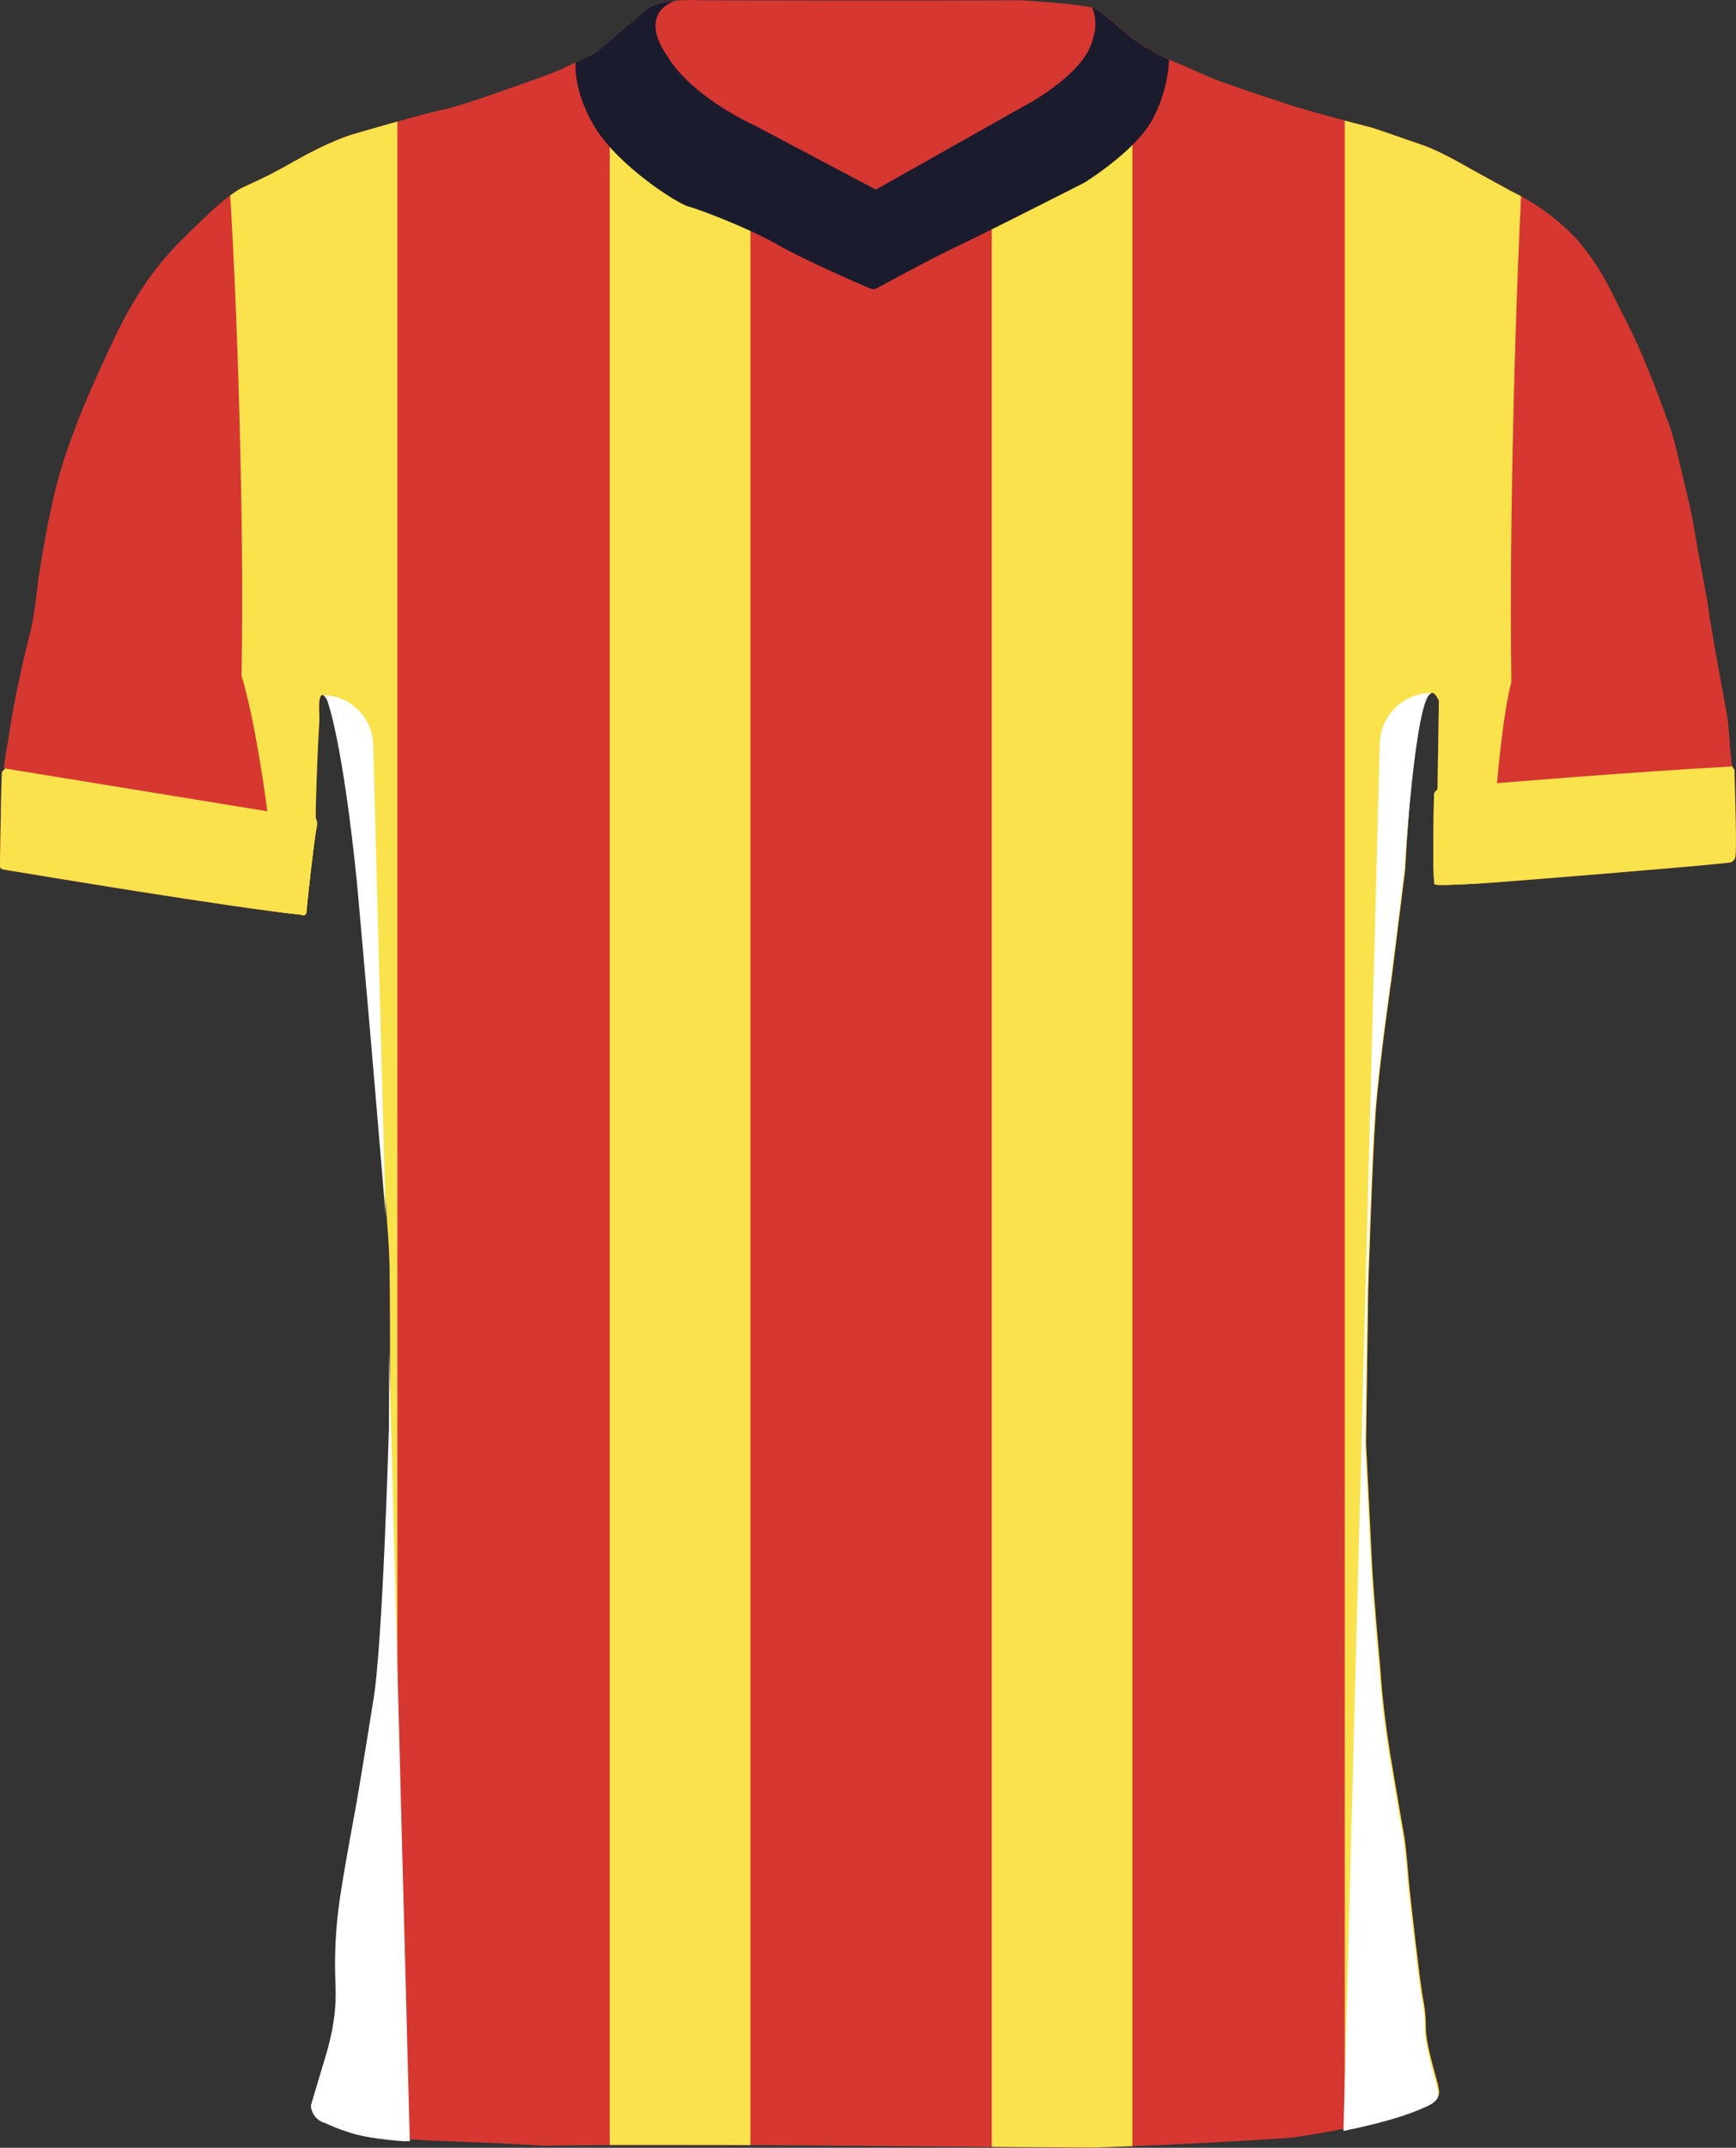<?xml version="1.0" encoding="UTF-8"?>
<svg id="Layer_1" data-name="Layer 1" xmlns="http://www.w3.org/2000/svg" xmlns:xlink="http://www.w3.org/1999/xlink" viewBox="0 0 743.15 918.74"><rect x="0" y="0" width="743.15" height="918.74" fill="#333333" stroke="none"/>
  <defs>
    <style>
      .cls-1, .cls-2, .cls-3, .cls-4, .cls-5 {
        stroke-width: 0px;
      }

      .cls-1, .cls-6 {
        fill: #d73731;
      }

      .cls-7 {
        clip-path: url(#clippath);
      }

      .cls-2 {
        fill: none;
      }

      .cls-3 {
        fill: #f9e24c;
      }

      .cls-4 {
        fill: #fff;
      }

      .cls-5 {
        fill: #1b1b2e;
      }
    </style>
    <clipPath id="clippath">
      <path class="cls-1" d="M742.48,329.07h-.01c-.05,0-.09-.01-.13-.03-.1-.03-.19-.11-.27-.22-.05-.06-.09-.12-.13-.19-.07-.13-.14-.3-.21-.49-.02-.08-.05-.17-.08-.26-1.26-4.22-1.26-18.57-2.9-25-1.17-6.67-3.75-20.58-3.75-20.58,0,0-3-16.83-3.58-21.42-.58-4.59-4.75-26.25-4.75-26.25,0,0-2-13.42-4.5-23.25-2.5-9.83-5.46-25.16-8.62-32.25,0,0-8.55-24.58-16.88-40.75-8.33-16.17-10-21.79-20.87-35.17-6.77-7.4-14.66-13.67-23.39-18.57-.17-.1-.33-.19-.5-.28-.56-.31-1.12-.62-1.69-.91-1.02-.55-2.05-1.07-3.09-1.57l-17.33-9.5s-2.7-1.6-6.38-3.58c-.44-.24-.9-.49-1.36-.73-.3-.16-.61-.32-.92-.49-.17-.09-.33-.17-.5-.27h-.01c-1.45-.75-2.96-1.51-4.47-2.23-2.55-1.22-5.07-2.32-7.2-3.03-7.75-2.59-19.87-7.09-23.54-7.92-.99-.23-3.45-.87-6.58-1.71l-1.08-.29c-8.52-2.29-20.89-5.72-22.59-6.25-.73-.23-3.85-1.24-8.01-2.62-9.54-3.14-24.58-8.2-28.93-10.07-6.25-2.69-13.68-6.07-14.27-6.23-1.14-.44-2.27-.91-3.39-1.42-2.86-1.29-5.63-2.79-8.27-4.49-.01,0-.02,0-.03-.01-.4-.16-.82-.36-1.25-.58-.17-.09-.35-.19-.53-.28-.26-.15-.53-.29-.8-.45-.21-.13-.42-.26-.64-.39-.22-.15-.45-.29-.67-.44-.27-.18-.54-.36-.82-.55-.11-.08-.23-.17-.35-.25-.69-.49-1.38-1.01-2.09-1.55-.04-.03-.08-.06-.12-.1-.3-.23-.61-.47-.91-.72-.18-.14-.36-.29-.54-.43l-.84-.69c-.22-.18-.43-.36-.65-.54-.26-.21-.51-.43-.76-.64-.31-.26-.61-.52-.92-.78-.2-.16-.39-.33-.59-.5-.66-.57-1.31-1.12-1.96-1.68-.17-.15-.34-.29-.51-.44-.28-.24-.56-.48-.84-.71-.21-.18-.42-.36-.63-.53-.25-.21-.49-.42-.73-.62-.27-.22-.54-.44-.81-.66-.23-.19-.46-.38-.69-.56-.36-.29-.72-.57-1.07-.83-.16-.13-.31-.24-.47-.35-.27-.21-.54-.4-.8-.59-.15-.11-.31-.22-.46-.33-.27-.18-.54-.35-.8-.52-.12-.08-.26-.17-.38-.24-.16-.1-.32-.2-.48-.28-.21-.13-.42-.25-.62-.35-.29-.07-.59-.15-.92-.22-6.58-1.45-21.01-2.51-27.28-2.92-1.87-.12-3.01-.19-3.01-.19,0,0-54.69.21-137,0,0,0-1.69-.12-4.2-.13-1.95,0-4.39.06-6.94.29-.01.01-.02.01-.03.01-.06,0-.13,0-.19.02-2.35.23-4.77.61-6.94,1.23-.14.03-.27.07-.41.11-.46.14-.91.29-1.34.46-.37.14-.73.28-1.08.44-.39.18-.77.37-1.12.58-.33.19-.63.38-.92.59-.02.02-.04.04-.07.05-.17.13-.33.26-.48.4-.05.04-.1.08-.15.13-.16.14-.32.29-.46.45-8.83,7.66-20.54,17.45-20.54,17.45,0,0-.02.01-.05.02-.01.01-.02.01-.02.01,0,0-.01,0-.03.02-.03,0-.08.04-.15.08-.04.02-.09.04-.15.08-.17.08-.4.2-.68.35-.14.07-.29.15-.44.23-.17.08-.34.17-.53.27-.02,0-.05.01-.07.03-.26.14-.55.29-.86.44-.31.16-.64.33-.98.5-.5.24-1.03.51-1.6.79-.51.26-1.05.53-1.62.81-.58.28-1.19.58-1.81.88t-.02,0h0s-.03.01-.05.02c-3.58,1.72-7.64,3.59-11.05,4.92,0,0-22.39,8.18-36.19,12.58-4.04,1.29-7.35,2.25-9.14,2.59-7.92,1.5-39.17,10.67-39.17,10.67,0,0-.01,0-.02,0-.03.01-.09.02-.18.05-.13.04-.33.1-.59.19-.09.02-.18.05-.28.09-.1.03-.21.07-.33.11-1.03.35-2.63.92-4.73,1.78-.24.1-.48.2-.73.3-1.05.44-2.22.94-3.49,1.52-.52.23-1.05.48-1.61.73-2.18,1.02-4.62,2.22-7.32,3.64-.46.24-.93.49-1.41.75-1.43.77-2.92,1.6-4.48,2.49-15.75,9-21.2,10.25-24.33,12.5-3.13,2.25-5.67,3-24.79,22.21-8.18,8.22-18.21,21-27.21,40-9,19-14,30.38-18.75,43.5-3.83,10.24-6.84,20.78-9,31.5-2.62,12-4.5,24.75-5,27.5s-1.64,17.08-4.04,25.71c-2.4,8.63-7,30-8.75,42.54,0,0-1.94,11.5-2.13,13-.05.37.08.74.17,1.05.03.08.05.16.06.24.03.13.03.24,0,.32-.01.03-.03.06-.05.08-.02.03-.06.04-.1.05-.05.03-.13.04-.23.03-.16.12-.3.27-.42.44-.07.11-.13.22-.18.35-.03.06-.05.12-.07.19-.02.07-.04.13-.05.2,0,.07-.03.14-.03.21-.07.94-.34,11.87-.34,11.87L0,367.66v2.92s-.05.33.2.67c.02.04.05.07.08.11H.28s.1.11.1.11c.26.24.7.46,1.43.54,0,0,.17.03.49.08,0,0,.03,0,.05,0,.03.01.07.01.1.02h.03c.08.02.17.03.26.05h.03s.02,0,.03.01c.08,0,.18.03.28.05-.02,0-.04-.02-.06-.02.05.01.1.02.15.03.04,0,.09.02.13.02.03,0,.06,0,.09.02.07,0,.14.02.22.03.01,0,.02,0,.03.01.09,0,.18.03.27.04.01,0,.02,0,.03,0,.04.01.09.02.15.02.18.03.36.06.55.09.14.03.28.05.42.07.01-.01.02-.01.03,0,.14.03.29.06.43.08.16.03.34.06.51.08,0,0,0,0,.02,0,.34.06.69.12,1.07.18.56.1,1.17.2,1.81.3.08.01.16.02.25.04,5.77.97,14.51,2.41,24.78,4.07.17.03.33.06.5.08.57.1,1.14.19,1.72.28.15.03.29.05.43.07.59.1,1.18.19,1.77.29,1.29.21,2.6.42,3.92.63.11.02.22.04.33.05.82.13,1.65.26,2.47.39.83.13,1.67.26,2.51.4.85.14,1.71.27,2.58.41,2.59.42,5.22.84,7.87,1.25,1.69.27,3.38.53,5.09.8,3.4.53,6.82,1.07,10.24,1.6h.01c22.18,3.44,43.83,6.59,55.45,7.75.13.12.29.18.45.21t.02,0s.11.04.17.05h.04s.1.02.15.02c.13,0,.27,0,.4-.05.06,0,.12-.03.18-.05.02,0,.03,0,.04-.01.03,0,.06-.03.09-.05.07-.02.13-.06.19-.1l.09-.06c.09-.08.17-.16.24-.25,0,0,.01,0,.01,0,.02-.02.02-.04.03-.06,0,0,.01-.01.01-.02.01-.02.01-.04.02-.05.05-.08.09-.16.12-.25.02-.04.04-.08.05-.13.01-.04.01-.09.02-.13.02-.08.02-.16.02-.25v-.04s.02-.08.01-.12c.16-2.53,3.42-32.28,4.42-36.37,0,0,.12-.92.04-1.82-.01-.17-.02-.34-.05-.5-.02-.09-.03-.17-.05-.24-.04-.15-.08-.29-.14-.41-.03-.07-.07-.13-.11-.19,0-.04-.03-.06-.06-.09-.36-.38.45-25.38,1.45-42,.23-3.77-1.52-15.12,3.84-9.46,0,0,.51,1.3,1.39,4.54,0,.02.01.03.01.05.1.36.21.75.31,1.17.08.31.16.63.25.98.08.32.17.66.25,1.01.06.26.13.53.19.8.07.26.13.53.19.8.01.03.02.05.02.08.06.25.12.5.17.76.07.29.14.58.2.88.26,1.14.53,2.39.81,3.75.06.27.11.55.17.83.11.52.22,1.05.32,1.6,0,0,0,.02,0,.03.15.77.31,1.57.46,2.4.02.08.04.16.05.24.12.61.23,1.23.35,1.88.19,1.05.39,2.16.59,3.31.09.49.18.98.26,1.49.09.5.17,1.01.26,1.53.37,2.22.75,4.6,1.14,7.14.2,1.28.4,2.61.6,3.98.13.92.27,1.85.4,2.81.3,2.07.59,4.23.89,6.49.11.86.23,1.74.34,2.63.08.6.16,1.21.23,1.82.1.76.2,1.54.29,2.32.18,1.41.35,2.84.53,4.32.28,2.36.56,4.8.84,7.34.07.63.14,1.27.21,1.92.06.54.12,1.08.18,1.63.15,1.41.31,2.86.46,4.33.14,1.36.28,2.74.42,4.14,0,0,5.58,62.36,7.25,82.7,1.67,20.34,5.34,61,6,75,.66,14,.33,73.67.33,73.67,0,0-2.66,95.33-6.83,118,0,0-5.83,36.75-8,48.25-2.17,11.5-5.17,28.58-6.17,35.58-1.81,12.24-2.44,24.63-1.87,37,.42,10.29-.9,19.81-4.71,32.12l-5.83,19.49c.16,3.58,2.65,6.63,6.12,7.51,2.75,1.33,5.59,2.47,8.5,3.42,11.18,4.15,28.37,4.77,51.04,5.63,10.06.38,21.2.81,33.38,1.62,11.76-.21,28.04-.3,44.62-.32,18.91-.03,38.21.03,51.67.09,10.86.05,17.92.1,17.92.1l70.74.6,47.55.4s1.46-.04,4.12-.12c11.36-.36,44.54-1.52,78-3.78,1.76-.12,3.51-.25,5.27-.37,0,0,36.82-4.77,56.5-13.37,0,0,4.25-1.66,5.41-2.88,1.5-1.58,2.68-1.56.56-9-2.12-7.44-4.78-17.31-4.53-22.94-.08-7.64-1.33-11-2-16.62-.67-3.81-4.67-38.33-5.17-43.83s-1.22-15.85-2.22-21.24c-1-5.39-5.7-33.38-5.7-33.38-2-12.46-3.63-25.31-4.38-37.62,0,0-2.94-31.75-3.62-45.75-.68-14-2.49-50.45-2.49-50.45l.94-66s1.74-55.46,3.17-75.33c1.5-20.82,6.83-57.5,6.83-57.5l5.84-46.84s.03-.74.1-2.06c.02-.3.04-.64.06-1,.02-.39.04-.82.07-1.27.02-.41.04-.85.07-1.32,0-.04.01-.09.01-.14.03-.51.06-1.06.1-1.64.05-.94.11-1.96.18-3.04.03-.43.06-.86.08-1.3.26-3.92.58-8.55.98-13.52.09-1.19.19-2.4.3-3.62.01-.11.02-.23.03-.35.08-.89.15-1.8.23-2.7.47-5.25,1.02-10.65,1.65-15.78.06-.56.13-1.11.21-1.66.39-3.13.82-6.14,1.28-8.92.13-.78.26-1.54.39-2.28.01,0,.01-.02,0-.03.34-1.87.69-3.62,1.05-5.21,1.51-6.54,3.28-10.43,5.32-9.31.73.4,1.5,1.44,2.3,3.23l-.6,37.26h0s-.01.74-.01.74c0,0-1.48,1-1.48,2.15,0,.86-.41,20.35-.21,31.26,0,.18,0,.35.01.52.01.43.02.85.03,1.24,0,.08,0,.17.01.26.01.24.02.47.02.7.02.52.04,1.01.06,1.46,0,.13.01.25.02.37.02.21.03.4.04.59.01.22.03.43.05.62.02.21.04.39.06.56.01.08.02.15.03.21s.02.13.03.18c.02.12.05.21.07.29.01.04.02.07.03.1.11.04.28.08.5.11.37.07.89.1,1.52.13.38,0,.8,0,1.26,0,7.17.04,23.08-1.1,23.08-1.1,0,0,.63-.05,1.79-.15h.06c1.37-.1,3.45-.27,6.09-.48.02,0,.04,0,.06,0,.31-.02.63-.04.96-.07,2.07-.16,4.45-.35,7.05-.57h.05c1.08-.08,2.2-.17,3.36-.27.3-.03.59-.05.89-.07,1.86-.15,3.81-.3,5.82-.47,1.22-.1,2.47-.2,3.74-.3,1.01-.08,2.03-.16,3.07-.25.41-.03.82-.06,1.23-.1.28-.03.56-.05.85-.07.7-.06,1.4-.12,2.11-.17.35-.03.7-.06,1.06-.09.67-.05,1.34-.11,2.02-.16.81-.07,1.63-.14,2.45-.2,3.45-.28,6.96-.57,10.45-.86.1-.02.21-.02.31-.03,7.47-.61,14.87-1.23,21.57-1.82.19-.02.37-.04.56-.05,1.89-.16,3.73-.32,5.49-.48.96-.08,1.91-.17,2.83-.25.01,0,.01,0,.01,0,.87-.07,1.71-.15,2.53-.23h.01c.82-.07,1.61-.14,2.38-.22.77-.08,1.52-.14,2.23-.21.48-.05.95-.09,1.4-.13h.01c.45-.05.89-.09,1.32-.13.21-.03.43-.05.64-.06.41-.04.81-.08,1.19-.12h.01c.57-.05,1.12-.11,1.62-.17h.01c1.2-.12,2.21-.23,3-.33,1.07-.34,1.89-1.21,2.16-2.3.05-.31.08-.71.11-1.2.02-.37.04-.8.06-1.26.34-8.77-.58-32.73-.58-35.11Z"/>
    </clipPath>
  </defs>
  <g>
    <path class="cls-6" d="M742.48,329.07h-.01c-.05,0-.09-.01-.13-.03-.1-.03-.19-.11-.27-.22-.05-.06-.09-.12-.13-.19-.07-.13-.14-.3-.21-.49-.02-.08-.05-.17-.08-.26-1.26-4.22-1.26-18.57-2.9-25-1.17-6.67-3.75-20.58-3.75-20.58,0,0-3-16.83-3.58-21.42-.58-4.59-4.75-26.25-4.75-26.25,0,0-2-13.42-4.5-23.25-2.5-9.83-5.46-25.16-8.62-32.25,0,0-8.55-24.58-16.88-40.75-8.33-16.17-10-21.79-20.87-35.17-6.77-7.4-14.66-13.67-23.39-18.57-.17-.1-.33-.19-.5-.28-.56-.31-1.12-.62-1.69-.91-1.02-.55-2.05-1.07-3.09-1.57l-17.33-9.5s-2.7-1.6-6.38-3.58c-.44-.24-.9-.49-1.36-.73-.3-.16-.61-.32-.92-.49-.17-.09-.33-.17-.5-.27h-.01c-1.45-.75-2.96-1.51-4.47-2.23-2.55-1.22-5.07-2.32-7.2-3.03-7.75-2.59-19.87-7.09-23.54-7.92-.99-.23-3.45-.87-6.58-1.71l-1.08-.29c-8.52-2.29-20.89-5.72-22.59-6.25-.73-.23-3.85-1.24-8.01-2.62-9.54-3.14-24.58-8.2-28.93-10.07-6.25-2.69-13.68-6.07-14.27-6.23-1.14-.44-2.27-.91-3.39-1.42-2.86-1.29-5.63-2.79-8.27-4.49-.01,0-.02,0-.03-.01-.4-.16-.82-.36-1.25-.58-.17-.09-.35-.19-.53-.28-.26-.15-.53-.29-.8-.45-.21-.13-.42-.26-.64-.39-.22-.15-.45-.29-.67-.44-.27-.18-.54-.36-.82-.55-.11-.08-.23-.17-.35-.25-.69-.49-1.38-1.01-2.09-1.55-.04-.03-.08-.06-.12-.1-.3-.23-.61-.47-.91-.72-.18-.14-.36-.29-.54-.43l-.84-.69c-.22-.18-.43-.36-.65-.54-.26-.21-.51-.43-.76-.64-.31-.26-.61-.52-.92-.78-.2-.16-.39-.33-.59-.5-.66-.57-1.31-1.12-1.96-1.68-.17-.15-.34-.29-.51-.44-.28-.24-.56-.48-.84-.71-.21-.18-.42-.36-.63-.53-.25-.21-.49-.42-.73-.62-.27-.22-.54-.44-.81-.66-.23-.19-.46-.38-.69-.56-.36-.29-.72-.57-1.07-.83-.16-.13-.31-.24-.47-.35-.27-.21-.54-.4-.8-.59-.15-.11-.31-.22-.46-.33-.27-.18-.54-.35-.8-.52-.12-.08-.26-.17-.38-.24-.16-.1-.32-.2-.48-.28-.21-.13-.42-.25-.62-.35-.29-.07-.59-.15-.92-.22-6.58-1.45-21.01-2.51-27.28-2.92-1.87-.12-3.01-.19-3.01-.19,0,0-54.69.21-137,0,0,0-1.69-.12-4.2-.13-1.95,0-4.39.06-6.94.29-.01.01-.02.01-.03.01-.06,0-.13,0-.19.02-2.35.23-4.77.61-6.94,1.23-.14.03-.27.07-.41.11-.46.14-.91.29-1.34.46-.37.14-.73.28-1.08.44-.39.18-.77.37-1.12.58-.33.19-.63.38-.92.59-.02.02-.04.04-.07.05-.17.13-.33.26-.48.4-.05.04-.1.08-.15.13-.16.14-.32.29-.46.45-8.83,7.66-20.54,17.45-20.54,17.45,0,0-.02.01-.05.02-.01.01-.02.01-.02.01,0,0-.01,0-.03.02-.03,0-.08.04-.15.08-.04.02-.09.04-.15.08-.17.08-.4.2-.68.35-.14.07-.29.15-.44.23-.17.08-.34.17-.53.27-.02,0-.05.01-.07.03-.26.14-.55.29-.86.44-.31.16-.64.33-.98.5-.5.24-1.03.51-1.6.79-.51.26-1.05.53-1.62.81-.58.28-1.19.58-1.81.88t-.02,0h0s-.03.01-.05.02c-3.58,1.72-7.64,3.59-11.05,4.92,0,0-22.39,8.18-36.19,12.58-4.04,1.29-7.35,2.25-9.14,2.59-7.92,1.5-39.17,10.67-39.17,10.67,0,0-.01,0-.02,0-.03.01-.09.02-.18.05-.13.04-.33.1-.59.19-.09.02-.18.05-.28.09-.1.03-.21.07-.33.11-1.03.35-2.63.92-4.73,1.78-.24.1-.48.2-.73.3-1.05.44-2.22.94-3.49,1.52-.52.23-1.05.48-1.61.73-2.18,1.02-4.62,2.22-7.32,3.64-.46.24-.93.49-1.41.75-1.43.77-2.92,1.6-4.48,2.49-15.75,9-21.2,10.25-24.33,12.5-3.13,2.25-5.67,3-24.79,22.21-8.18,8.22-18.21,21-27.21,40-9,19-14,30.38-18.75,43.5-3.83,10.24-6.84,20.78-9,31.5-2.62,12-4.5,24.75-5,27.5s-1.64,17.08-4.04,25.71c-2.4,8.63-7,30-8.75,42.54,0,0-1.94,11.5-2.13,13-.05.37.08.74.17,1.05.03.08.05.16.06.24.03.13.03.24,0,.32-.01.03-.03.06-.05.08-.02.03-.06.04-.1.05-.05.03-.13.04-.23.03-.16.12-.3.27-.42.44-.07.11-.13.22-.18.35-.03.06-.05.12-.07.19-.02.07-.04.13-.05.2,0,.07-.03.14-.03.21-.07.94-.34,11.87-.34,11.87L0,367.66v2.92s-.05.33.2.67c.02.04.05.07.08.11H.28s.1.11.1.11c.26.24.7.46,1.43.54,0,0,.17.03.49.08,0,0,.03,0,.05,0,.03.01.07.01.1.02h.03c.08.02.17.03.26.05h.03s.02,0,.03.01c.08,0,.18.03.28.05-.02,0-.04-.02-.06-.02.05.01.1.02.15.03.04,0,.09.02.13.02.03,0,.06,0,.09.02.07,0,.14.02.22.03.01,0,.02,0,.03.01.09,0,.18.03.27.04.01,0,.02,0,.03,0,.04.01.09.02.15.02.18.03.36.06.55.09.14.03.28.05.42.07.01-.01.02-.01.03,0,.14.03.29.06.43.08.16.03.34.06.51.08,0,0,0,0,.02,0,.34.06.69.12,1.07.18.56.1,1.17.2,1.81.3.08.01.16.02.25.04,5.77.97,14.51,2.41,24.78,4.07.17.03.33.06.5.08.57.1,1.14.19,1.72.28.15.03.29.05.43.07.59.1,1.18.19,1.77.29,1.29.21,2.6.42,3.92.63.11.02.22.04.33.05.82.13,1.65.26,2.47.39.83.13,1.67.26,2.51.4.85.14,1.71.27,2.58.41,2.59.42,5.22.84,7.87,1.25,1.69.27,3.38.53,5.09.8,3.4.53,6.82,1.07,10.24,1.6h.01c22.18,3.44,43.83,6.59,55.45,7.75.13.12.29.18.45.21t.02,0s.11.04.17.05h.04s.1.02.15.02c.13,0,.27,0,.4-.05.06,0,.12-.03.18-.05.02,0,.03,0,.04-.01.03,0,.06-.03.09-.05.07-.02.13-.06.19-.1l.09-.06c.09-.08.17-.16.24-.25,0,0,.01,0,.01,0,.02-.02.02-.04.03-.06,0,0,.01-.01.01-.02.01-.02.01-.04.02-.05.05-.08.09-.16.12-.25.02-.04.04-.08.05-.13.01-.04.01-.09.02-.13.02-.08.02-.16.02-.25v-.04s.02-.08.01-.12c.16-2.53,3.42-32.28,4.42-36.37,0,0,.12-.92.04-1.82-.01-.17-.02-.34-.05-.5-.02-.09-.03-.17-.05-.24-.04-.15-.08-.29-.14-.41-.03-.07-.07-.13-.11-.19,0-.04-.03-.06-.06-.09-.36-.38.45-25.38,1.45-42,.23-3.77-1.52-15.12,3.84-9.46,0,0,.51,1.3,1.39,4.54,0,.02.01.03.01.05.1.36.21.75.31,1.17.08.31.16.63.25.98.08.32.17.66.25,1.01.06.26.13.53.19.8.07.26.13.53.19.8.01.03.02.05.02.08.06.25.12.5.17.76.07.29.14.58.2.88.26,1.14.53,2.39.81,3.75.06.27.11.55.17.83.11.52.22,1.05.32,1.6,0,0,0,.02,0,.03.15.77.31,1.57.46,2.4.02.08.04.16.05.24.12.61.23,1.23.35,1.88.19,1.05.39,2.16.59,3.31.09.49.18.98.26,1.49.09.5.17,1.01.26,1.53.37,2.22.75,4.6,1.14,7.14.2,1.28.4,2.61.6,3.98.13.92.27,1.85.4,2.81.3,2.07.59,4.23.89,6.49.11.86.23,1.74.34,2.63.08.6.16,1.21.23,1.82.1.76.2,1.54.29,2.32.18,1.41.35,2.84.53,4.32.28,2.36.56,4.8.84,7.34.07.63.14,1.27.21,1.92.06.54.12,1.08.18,1.63.15,1.41.31,2.86.46,4.33.14,1.36.28,2.74.42,4.14,0,0,5.58,62.36,7.25,82.7,1.67,20.34,5.34,61,6,75,.66,14,.33,73.67.33,73.67,0,0-2.66,95.33-6.83,118,0,0-5.83,36.75-8,48.25-2.17,11.5-5.17,28.58-6.17,35.58-1.81,12.24-2.44,24.63-1.87,37,.42,10.29-.9,19.81-4.71,32.12l-5.83,19.49c.16,3.58,2.65,6.63,6.12,7.51,2.75,1.33,5.59,2.47,8.5,3.42,11.18,4.15,28.37,4.77,51.04,5.63,10.06.38,21.2.81,33.38,1.62,11.76-.21,28.04-.3,44.62-.32,18.91-.03,38.21.03,51.67.09,10.86.05,17.92.1,17.92.1l70.74.6,47.55.4s1.46-.04,4.12-.12c11.36-.36,44.54-1.52,78-3.78,1.76-.12,3.51-.25,5.27-.37,0,0,36.82-4.77,56.5-13.37,0,0,4.25-1.66,5.41-2.88,1.5-1.58,2.68-1.56.56-9-2.12-7.44-4.78-17.31-4.53-22.94-.08-7.64-1.33-11-2-16.62-.67-3.81-4.67-38.33-5.17-43.83s-1.22-15.85-2.22-21.24c-1-5.39-5.7-33.38-5.7-33.38-2-12.46-3.63-25.31-4.38-37.62,0,0-2.94-31.75-3.62-45.75-.68-14-2.49-50.45-2.49-50.45l.94-66s1.74-55.46,3.17-75.33c1.5-20.82,6.83-57.5,6.83-57.5l5.84-46.84s.03-.74.1-2.06c.02-.3.04-.64.06-1,.02-.39.04-.82.07-1.27.02-.41.04-.85.07-1.32,0-.04.01-.09.01-.14.03-.51.06-1.06.1-1.64.05-.94.11-1.96.18-3.04.03-.43.06-.86.08-1.3.26-3.92.58-8.55.98-13.52.09-1.19.19-2.4.3-3.62.01-.11.02-.23.03-.35.08-.89.15-1.8.23-2.7.47-5.25,1.02-10.65,1.65-15.78.06-.56.13-1.11.21-1.66.39-3.13.82-6.14,1.28-8.92.13-.78.26-1.54.39-2.28.01,0,.01-.02,0-.03.34-1.87.69-3.62,1.05-5.21,1.51-6.54,3.28-10.43,5.32-9.31.73.4,1.5,1.44,2.3,3.23l-.6,37.26h0s-.01.74-.01.74c0,0-1.48,1-1.48,2.15,0,.86-.41,20.35-.21,31.26,0,.18,0,.35.01.52.01.43.02.85.03,1.24,0,.08,0,.17.01.26.01.24.02.47.02.7.02.52.04,1.01.06,1.46,0,.13.01.25.02.37.02.21.03.4.04.59.01.22.03.43.05.62.02.21.04.39.06.56.01.08.02.15.03.21s.02.13.03.18c.02.12.05.21.07.29.01.04.02.07.03.1.11.04.28.08.5.11.37.07.89.1,1.52.13.38,0,.8,0,1.26,0,7.17.04,23.08-1.1,23.08-1.1,0,0,.63-.05,1.79-.15h.06c1.37-.1,3.45-.27,6.09-.48.02,0,.04,0,.06,0,.31-.02.63-.04.96-.07,2.07-.16,4.45-.35,7.05-.57h.05c1.08-.08,2.2-.17,3.36-.27.3-.03.59-.05.89-.07,1.86-.15,3.81-.3,5.82-.47,1.22-.1,2.47-.2,3.74-.3,1.01-.08,2.03-.16,3.07-.25.41-.03.82-.06,1.23-.1.28-.03.56-.05.85-.07.7-.06,1.4-.12,2.11-.17.35-.03.7-.06,1.06-.09.67-.05,1.34-.11,2.02-.16.81-.07,1.63-.14,2.45-.2,3.45-.28,6.96-.57,10.45-.86.1-.02.21-.02.31-.03,7.47-.61,14.87-1.23,21.57-1.82.19-.02.37-.04.56-.05,1.89-.16,3.73-.32,5.49-.48.96-.08,1.91-.17,2.83-.25.01,0,.01,0,.01,0,.87-.07,1.71-.15,2.53-.23h.01c.82-.07,1.61-.14,2.38-.22.77-.08,1.52-.14,2.23-.21.48-.05.95-.09,1.4-.13h.01c.45-.05.89-.09,1.32-.13.21-.03.43-.05.64-.06.41-.04.81-.08,1.19-.12h.01c.57-.05,1.12-.11,1.62-.17h.01c1.2-.12,2.21-.23,3-.33,1.07-.34,1.89-1.21,2.16-2.3.05-.31.08-.71.11-1.2.02-.37.04-.8.06-1.26.34-8.77-.58-32.73-.58-35.11Z"/>
    <g class="cls-7">
      <g>
        <path class="cls-3" d="M321.23,83.54v834.07c-15.69-.06-38.18-.12-60.21-.09V58.01c4.03,2.68,7.92,5.02,11.26,6.84.41.23.8.44,1.19.65.07.03.14.07.2.1.22.12.45.24.66.35,2.24,1.18,4.14,2.06,5.55,2.61.24.09.48.18.7.26.37.12.7.23.97.29.73.17,1.76.45,3.02.83.16.04.31.09.49.14,1.03.31,2.2.67,3.48,1.07.19.07.38.13.58.19.17.05.35.11.52.16.43.14.87.29,1.33.44,1.39.46,2.87.96,4.42,1.49.71.25,1.43.5,2.18.76.45.16.92.33,1.39.49,1.65.58,3.36,1.2,5.07,1.84.97.37,1.95.74,2.93,1.1.13.04.26.09.38.14.87.34,1.74.68,2.6,1.01.99.38,1.98.77,2.95,1.18.89.36,1.77.72,2.63,1.07.56.23,1.12.46,1.67.71.93.4,1.85.8,2.74,1.2.07.02.14.06.22.09.37.17.73.34,1.1.5Z"/>
        <path class="cls-3" d="M484.77,55.28v863.34c-3.1.08-4.8.12-4.8.12l-55.41-.41V82.68c.72-.32,1.48-.64,2.26-.98.78-.34,1.58-.69,2.41-1.05.82-.36,1.65-.73,2.51-1.09,1.61-.7,3.27-1.43,4.98-2.18.1-.05.21-.09.31-.14,1.35-.58,2.72-1.19,4.1-1.8.93-.41,1.85-.82,2.79-1.23,1.34-.58,2.69-1.18,4.03-1.77.05-.03.1-.05.15-.07,1.4-.61,2.79-1.23,4.15-1.83.45-.2.91-.41,1.36-.6.91-.4,1.81-.8,2.69-1.19.16-.08.34-.15.51-.23,1.07-.48,2.13-.95,3.16-1.4.08-.04.15-.07.22-.1.85-.37,1.68-.74,2.49-1.1,2.41-1.06,4.66-2.07,6.67-2.96.65-.29,1.28-.56,1.88-.83.35-.15.69-.31,1.01-.45.21-.09.41-.18.61-.28.2-.08.38-.16.57-.25.56-.25,1.07-.48,1.55-.7.36-.16.71-.32,1.03-.45.2-.09.4-.18.58-.27.28-.12.52-.24.76-.34.17-.07.34-.14.48-.21.43-.18.75-.33.92-.4.05-.03.08-.04.12-.05.02,0,.03-.02.03-.02,0,0,2.35-1.27,5.89-3.43Z"/>
        <path class="cls-3" d="M170.12,20.26v895.94c-26.42-.88-46.45-1.51-59.48-5.76-3.39-.97-6.7-2.14-9.91-3.5-4.04-.9-6.95-4.02-7.13-7.68l6.79-19.94c4.44-12.6,5.98-22.34,5.49-32.86-.66-12.66.07-25.33,2.18-37.86,1.17-7.16,4.66-24.64,7.19-36.4,2.53-11.77,9.32-49.37,9.32-49.37,4.86-23.2,7.96-120.73,7.96-120.73,0,0,.38-61.05-.38-75.38-.77-14.32-5.05-55.93-6.99-76.74-1.95-20.81-8.45-84.62-8.45-84.62-.16-1.43-.33-2.84-.49-4.24-.17-1.5-.36-2.99-.54-4.43-.07-.56-.14-1.12-.21-1.67-.08-.66-.16-1.32-.24-1.96-.33-2.6-.65-5.1-.98-7.51-.21-1.51-.41-2.98-.62-4.42-.1-.8-.22-1.6-.34-2.37-.08-.62-.17-1.25-.27-1.86-.13-.91-.27-1.81-.4-2.69-.35-2.31-.69-4.52-1.04-6.64-.15-.98-.31-1.93-.47-2.87-.23-1.4-.47-2.76-.7-4.07-.45-2.6-.9-5.03-1.33-7.31-.1-.53-.2-1.05-.3-1.57-.09-.52-.2-1.02-.3-1.52-.23-1.18-.47-2.31-.69-3.39-.14-.67-.27-1.3-.41-1.92-.01-.08-.03-.16-.06-.25-.17-.85-.36-1.67-.54-2.46,0-.01,0-.02-.01-.03-.12-.56-.24-1.11-.37-1.64-.07-.29-.13-.57-.2-.85-.33-1.39-.64-2.67-.94-3.84-.07-.31-.15-.6-.23-.9-.06-.27-.13-.52-.2-.78,0-.03-.01-.05-.02-.08-.07-.28-.14-.55-.22-.82-.07-.28-.15-.55-.22-.82-.09-.36-.2-.71-.29-1.03-.1-.36-.2-.69-.29-1-.12-.43-.24-.83-.36-1.2,0-.02-.01-.03-.01-.05.17-10.55.27-21.16.27-31.82,0-60.31-2.89-159.72-8.31-215.21,24.9-7.3,49.82-14.58,74.73-21.88Z"/>
        <path class="cls-3" d="M653.95,897.75c-1.35,1.25-6.3,2.95-6.3,2.95-22.93,8.8-65.84,13.68-65.84,13.68-2.05.12-4.09.26-6.14.38V8.72c26.29,7.69,52.58,15.39,78.87,23.08-5.07,57.71-7.78,166.63-7.78,229.12,0,10.3.08,20.56.23,30.76v.06c-.42,1.62-.83,3.38-1.22,5.27.01.01.01.02,0,.03-.15.76-.3,1.53-.45,2.33-.54,2.84-1.04,5.92-1.49,9.13-.08.56-.16,1.13-.24,1.7-.73,5.25-1.38,10.77-1.92,16.15-.09.93-.19,1.85-.27,2.76-.01.12-.02.25-.03.36-.13,1.25-.24,2.49-.35,3.7-.47,5.09-.84,9.82-1.14,13.83-.02.45-.06.89-.09,1.33-.08,1.11-.15,2.15-.21,3.11-.05.59-.08,1.16-.12,1.68,0,.05-.01.1-.01.14-.03.48-.06.93-.08,1.35-.03.46-.06.9-.08,1.3-.02.37-.05.72-.07,1.02-.08,1.35-.12,2.11-.12,2.11l-6.81,47.93s-6.21,37.53-7.96,58.83c-1.67,20.33-3.69,77.08-3.69,77.08l-1.1,67.53s2.11,37.29,2.9,51.62c.79,14.32,4.22,46.81,4.22,46.81.87,12.6,2.77,25.74,5.1,38.49,0,0,5.48,28.64,6.64,34.15,1.17,5.51,2,16.1,2.59,21.73.58,5.63,5.24,40.95,6.02,44.85.78,5.75,2.24,9.19,2.33,17.01-.29,5.76,2.81,15.86,5.28,23.47,2.47,7.61,1.1,7.59-.65,9.21Z"/>
      </g>
    </g>
  </g>
  <path class="cls-5" d="M500.5,25.57c-.18,3.86-1.2,14.14-6.87,25.07-5.03,9.7-17.45,19.3-24.47,24.2-3.03,2.11-5.05,3.35-5.05,3.35,0,0-.01.01-.03.02-.03.01-.06.02-.1.05-.15.07-.42.21-.79.39-.13.07-.26.14-.41.21-.2.1-.41.21-.65.33-.16.08-.33.17-.5.26-.27.13-.57.28-.88.44-.41.21-.85.44-1.33.68-.16.08-.32.16-.49.24-.17.09-.34.18-.52.27-.28.14-.57.29-.87.44-.51.26-1.05.53-1.61.81-1.72.87-3.65,1.85-5.72,2.89-.7.35-1.41.71-2.14,1.08-.06.03-.12.06-.19.1-.88.44-1.79.9-2.71,1.37-.15.07-.3.14-.44.22-.76.38-1.53.77-2.31,1.16-.39.19-.78.39-1.17.59-1.18.59-2.37,1.19-3.56,1.79-.04.02-.09.04-.13.07-1.15.57-2.31,1.15-3.46,1.73-.8.4-1.59.8-2.39,1.2-1.18.59-2.36,1.18-3.52,1.76-.09.05-.18.09-.27.14-1.46.73-2.88,1.44-4.27,2.13-.73.36-1.45.72-2.15,1.07-.71.35-1.4.69-2.07,1.03-.67.33-1.32.65-1.94.96-3.82,1.88-6.91,3.38-8.72,4.23-9.66,4.5-33.5,17.5-33.5,17.5,0,0-1,.67-2.83,0-1.83-.66-28.33-12.16-39.83-18.83-1.44-.83-3.03-1.69-4.72-2.55-.07-.03-.13-.07-.19-.09-.77-.4-1.55-.79-2.35-1.17-.47-.24-.95-.47-1.43-.69-.74-.35-1.49-.71-2.26-1.05-.83-.4-1.68-.78-2.53-1.15-.74-.34-1.48-.67-2.23-.99-.11-.05-.22-.1-.33-.14-.84-.37-1.68-.73-2.51-1.08-1.47-.63-2.93-1.23-4.35-1.8-.4-.16-.79-.32-1.19-.48-.63-.25-1.26-.5-1.87-.74-1.33-.52-2.6-1.01-3.79-1.46-.39-.15-.77-.29-1.14-.43-.15-.05-.3-.11-.45-.16-.17-.07-.34-.13-.5-.19-1.1-.4-2.11-.75-2.99-1.05-.15-.05-.28-.1-.42-.14-1.08-.37-1.96-.64-2.59-.81-.23-.06-.51-.16-.83-.28-.19-.07-.38-.16-.6-.25-1.21-.54-2.84-1.4-4.76-2.55-.18-.11-.38-.22-.57-.34-.05-.03-.11-.07-.17-.1-.33-.21-.67-.42-1.02-.64-2.86-1.78-6.2-4.07-9.66-6.69-8.2-6.24-17.13-14.42-22.22-22.65-8.96-14.47-8.69-25.88-8.54-28.1.02-.01.03-.02.05-.02h0s.01,0,.02,0c.62-.3,1.23-.6,1.81-.88.57-.28,1.11-.55,1.62-.81.57-.28,1.1-.55,1.6-.79.34-.17.67-.34.98-.5.31-.16.6-.31.86-.44.02-.02.05-.03.07-.03.19-.1.36-.19.53-.27.16-.09.31-.17.44-.23.28-.15.51-.27.68-.35.06-.04.11-.06.15-.08.07-.04.12-.07.15-.08.02-.02.03-.02.03-.02,0,0,.01,0,.02-.01.47-.4,11.87-9.94,20.52-17.44.16-.17.35-.32.53-.48.05-.05.1-.09.15-.13.15-.14.31-.27.48-.4.03-.01.05-.03.07-.05.29-.21.59-.4.92-.59.35-.21.73-.4,1.12-.58.35-.16.71-.3,1.08-.44.56-.21,1.15-.4,1.75-.57,2.21-.62,4.68-.99,7.07-1.22-1.95.6-16.31,5.79-2.66,24.81,0,0,8.17,15.05,37.33,28.88l51.17,27.08,63-35.5s26.92-13.75,30-29.41c0,0,2.48-6.04-.39-12.92.33.07.63.15.92.22,6.19,3.13,16.44,14.63,23.76,17.59,2.64,1.7,5.41,3.2,8.27,4.49Z"/>
  <path class="cls-2" d="M241.46,66.59l-42.3,14.1"/>
  <path class="cls-2" d="M135.03,102.07c-7.44,2.48-14.88,4.96-22.32,7.44"/>
  <path class="cls-2" d="M547.16,76.55c-9.96-3.32-19.91-6.64-29.87-9.96"/>
  <path class="cls-2" d="M646.04,109.51c-10.4-3.47-20.8-6.93-31.2-10.4"/>
  <path class="cls-3" d="M135.6,353.58c-1,4.09-4.25,33.84-4.42,36.37.06.37-.04.75-.27,1.05-.14.19-.32.33-.52.43-.1.05-.21.09-.31.11-.25.06-.51.05-.76-.02t-.02-.01c-.15-.05-.29-.12-.42-.22-14.3-1.43-43.82-5.88-70.82-10.14-3.54-.56-7.03-1.12-10.45-1.66-18.35-2.94-34.27-5.57-41.56-6.78-.01,0-.02,0-.02,0-.33-.06-.65-.12-.94-.16-.01-.01-.02-.01-.03,0-2.09-.36-3.24-.55-3.24-.55-.84-.09-1.29-.36-1.54-.63H.28c-.33-.39-.27-.8-.27-.8v-2.92l.44-25s.27-10.93.34-11.87c.01-.14.03-.27.07-.4.02-.07.04-.13.07-.19.05-.13.11-.24.18-.35.12-.17.26-.32.42-.44h0c.09,0,.17-.01.22-.03.04-.01.08-.02.1-.05.03-.02.05-.04.05-.08.04-.08.03-.19,0-.32-.01-.08-.03-.16-.06-.24l133.46,21.75c.04.06.08.12.11.19.06.12.1.26.14.41.02.07.03.15.05.24.17,1-.01,2.31-.01,2.31Z"/>
  <path class="cls-3" d="M743.06,364.18c-.02.46-.04.89-.06,1.26-.04.48-.08.88-.12,1.19-.28,1.09-1.09,1.96-2.16,2.3-.79.1-1.8.21-2.99.34h-.01c-.5.05-1.05.11-1.62.17h-.01c-.38.03-.78.07-1.19.12-.21.01-.43.03-.64.06-.43.04-.87.08-1.32.13h-.01c-.45.04-.92.08-1.4.13-.71.07-1.46.13-2.23.21-.77.07-1.57.14-2.38.22h-.01c-.82.07-1.66.15-2.53.23,0,0,0-.01-.01,0-.92.08-1.86.16-2.83.25-1.76.15-3.6.31-5.49.48-.19.01-.37.03-.56.05-6.7.57-14.1,1.2-21.57,1.82-.1.01-.21.01-.31.03-3.49.28-7,.57-10.45.86-.82.06-1.64.13-2.45.2-.68.05-1.35.11-2.02.16-.36.03-.71.06-1.06.09-.71.05-1.41.11-2.11.17-.29.02-.57.04-.85.07-.41.03-.82.06-1.23.1-1.04.08-2.06.16-3.07.25-1.27.1-2.52.2-3.74.3-2.02.16-3.96.32-5.82.47-.3.02-.59.04-.89.07-1.16.09-2.28.18-3.36.27h-.05c-2.61.21-4.98.4-7.05.57-.33.02-.65.04-.96.07-.02,0-.04,0-.06.01-2.64.2-4.72.37-6.09.48h-.06c-1.17.09-1.8.14-1.8.14,0,0-21.75,1.55-25.85.97-.22-.03-.39-.07-.5-.11-.01-.03-.02-.06-.03-.1-.02-.08-.05-.17-.07-.29,0-.05-.02-.12-.03-.18-.01-.06-.02-.13-.03-.21-.02-.16-.04-.35-.06-.56-.02-.19-.04-.4-.05-.62-.01-.19-.02-.38-.04-.59,0-.12-.02-.24-.02-.37-.03-.44-.05-.93-.06-1.46,0-.23-.01-.46-.02-.7-.01-.09-.01-.18-.01-.26-.01-.39-.02-.81-.03-1.24-.01-.17-.01-.34-.01-.52-.21-10.91.2-30.41.2-31.27,0-1.15,1.47-2.15,1.47-2.15l.02-.73h.01c21.53-1.79,87.37-7.17,126.26-9.19.03.1.06.18.09.27.07.19.14.36.21.49.04.07.08.14.13.19.08.11.17.19.27.22.04.01.09.02.13.02h0c0,2.42.92,26.35.59,35.12Z"/>
  <g>
    <path class="cls-4" d="M152.92,378.83s5.58,62.36,7.25,82.7c1.21,14.79,3.49,40.34,4.89,58.55l-5.28-201.46c-.3-11.6-9.62-20.93-21.21-21.26-.07,0-.14,0-.21,0,.29.22.65.54.99,1,.42.56.65,1.09.79,1.48,0,0,6.54,16.63,12.79,79Z"/>
    <path class="cls-4" d="M166.5,610.2s-2.66,95.33-6.83,118c0,0-5.83,36.75-8,48.25-2.17,11.5-5.17,28.58-6.17,35.58-1.81,12.24-2.44,24.63-1.87,37,.42,10.29-.9,19.81-4.71,32.12l-5.83,19.49c.16,3.58,2.65,6.63,6.12,7.51,2.75,1.33,5.59,2.47,8.5,3.42,6.46,2.4,14.92,3.62,25.29,4.38l2.43-.06-8.85-337.81c0,16.88-.08,32.12-.08,32.12Z"/>
    <path class="cls-4" d="M609.96,867.23c-.08-7.64-1.33-11-2-16.62-.67-3.81-4.67-38.33-5.17-43.83s-1.22-15.85-2.22-21.24c-1-5.39-5.7-33.38-5.7-33.38-2-12.46-3.63-25.31-4.38-37.62,0,0-2.94-31.75-3.62-45.75-.68-14-2.49-50.45-2.49-50.45l.94-66s1.74-55.46,3.17-75.33c1.5-20.82,6.83-57.5,6.83-57.5l5.84-46.84s4.58-73.58,11.34-75.95c.19-.23.07-.08.26-.31h0c-11.99.02-21.79,9.58-22.1,21.56l-15.54,593.54c11.2-2.25,24.18-5.44,33.4-9.47,0,0,4.25-1.66,5.41-2.88,1.5-1.58,2.68-1.56.56-9s-4.78-17.31-4.53-22.94Z"/>
  </g>
</svg>